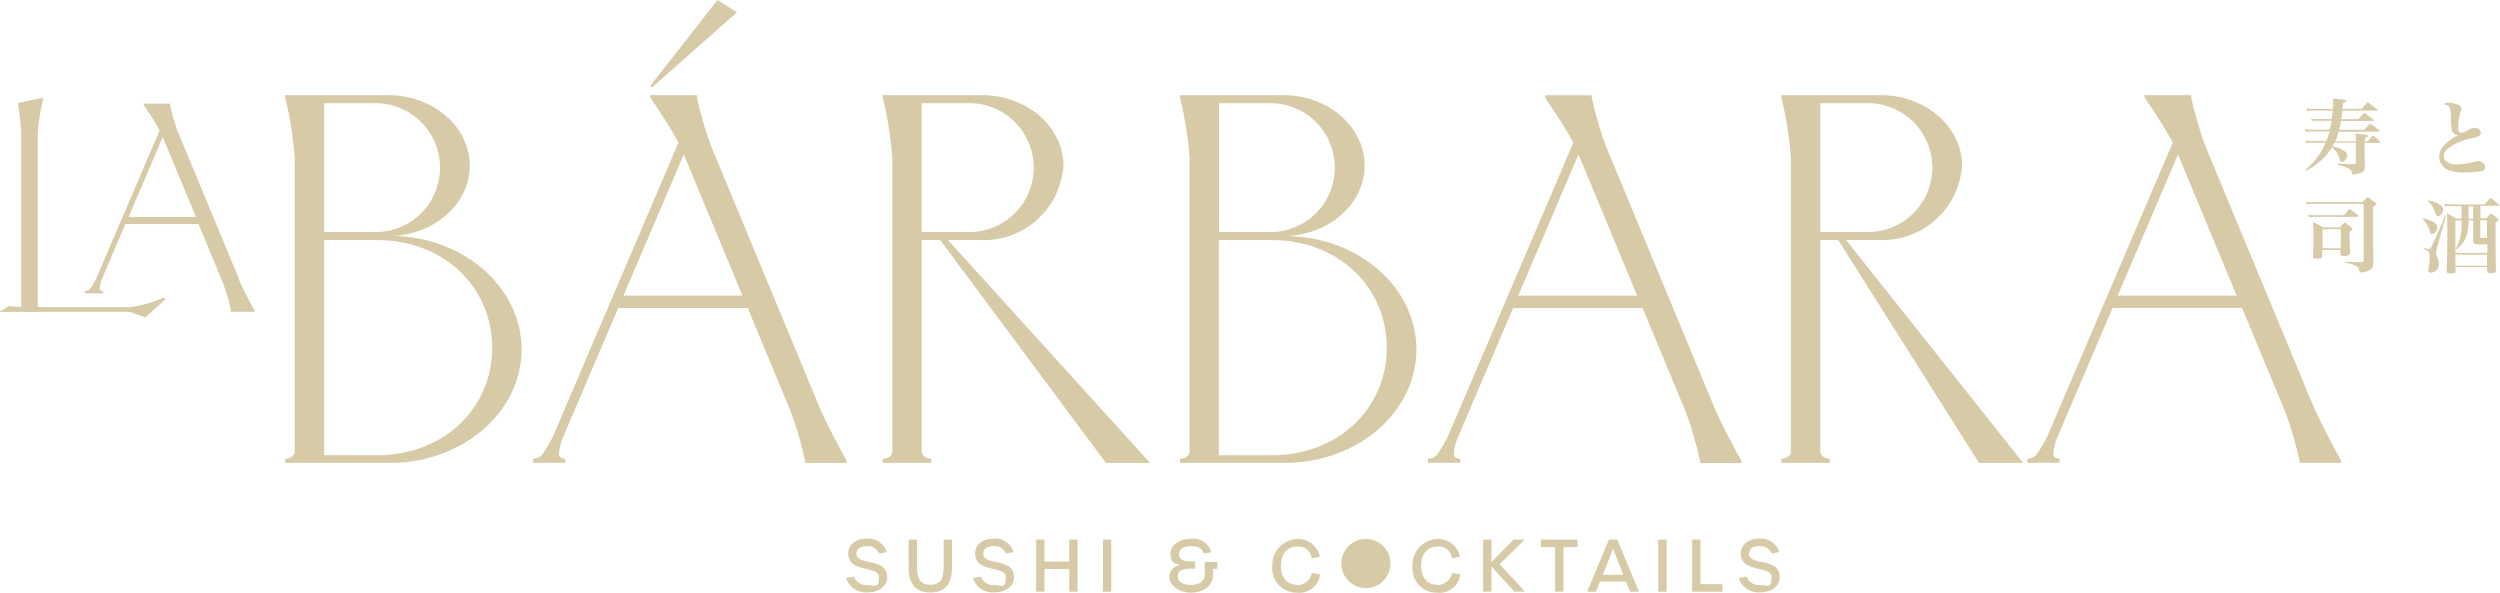 <svg xmlns="http://www.w3.org/2000/svg" id="Layer_1" width="176.861" height="41.93" viewBox="0 0 176.861 41.93"><g id="Layer_1-2" data-name="Layer_1"><g id="Group_1" data-name="Group 1"><path id="Path_1" data-name="Path 1" d="M673.13,429.142c0-.32.267-.516.721-.516a.857.857,0,0,1,.881.525l.543-.107a1.357,1.357,0,0,0-1.442-.944c-.748,0-1.282.418-1.282,1.042,0,1.424,2.172.81,2.172,1.683s-.294.552-.8.552a.937.937,0,0,1-.97-.6l-.552.116a1.471,1.471,0,0,0,1.531,1c.766,0,1.371-.418,1.371-1.068,0-1.442-2.181-.766-2.181-1.683Z" transform="translate(-612.541 -389.989)" fill="#d6caa7"></path><path id="Path_2" data-name="Path 2" d="M724.575,430.767c0,.872-.294,1.229-.944,1.229s-.944-.356-.944-1.237V428.8H722.1v1.967c0,1.211.516,1.772,1.531,1.772s1.531-.561,1.531-1.772V428.8h-.588v1.967h0Z" transform="translate(-657.817 -390.627)" fill="#d6caa7"></path><path id="Path_3" data-name="Path 3" d="M773.93,429.142c0-.32.267-.516.721-.516a.857.857,0,0,1,.881.525l.543-.107a1.357,1.357,0,0,0-1.442-.944c-.748,0-1.282.418-1.282,1.042,0,1.424,2.172.81,2.172,1.683s-.294.552-.8.552a.937.937,0,0,1-.97-.6l-.552.116a1.472,1.472,0,0,0,1.531,1c.766,0,1.371-.418,1.371-1.068,0-1.442-2.181-.766-2.181-1.683Z" transform="translate(-704.367 -389.989)" fill="#d6caa7"></path><path id="Path_4" data-name="Path 4" d="M825.741,430.358h-1.754V428.8H823.4v3.686h.588v-1.611h1.754v1.611h.588V428.8h-.588Z" transform="translate(-750.099 -390.627)" fill="#d6caa7"></path><rect id="Rectangle_2" data-name="Rectangle 2" width="0.588" height="3.686" transform="translate(78.028 38.173)" fill="#d6caa7"></rect><path id="Path_5" data-name="Path 5" d="M931.81,430.657c0,.534-.392.8-.979.8s-.935-.2-.935-.6.276-.543.926-.543h.3V429.8h-.258c-.579,0-.881-.151-.881-.507s.3-.57.864-.57.757.169.872.516l.543-.089a1.31,1.31,0,0,0-1.424-.953c-.766,0-1.46.383-1.46,1.033s.249.7.694.828a.836.836,0,0,0-.774.881c0,.481.614,1.068,1.513,1.068s1.576-.472,1.576-1.291v-.392h.3v-.49h-.89v.828h.009Z" transform="translate(-846.571 -390.08)" fill="#d6caa7"></path><path id="Path_6" data-name="Path 6" d="M1012.836,431.54c-.686,0-1.131-.507-1.131-1.344s.454-1.353,1.131-1.353a.927.927,0,0,1,1.05.828l.579-.107a1.59,1.59,0,0,0-1.629-1.264,1.833,1.833,0,0,0-1.736,1.9,1.713,1.713,0,0,0,1.736,1.9,1.47,1.47,0,0,0,1.638-1.291l-.579-.107a1.042,1.042,0,0,1-1.051.855h0Z" transform="translate(-921.089 -390.172)" fill="#d6caa7"></path><path id="Path_7" data-name="Path 7" d="M1067.645,428.3a1.738,1.738,0,1,1-.009,0h0Zm-.018,3.249c-.721,0-1.148-.49-1.148-1.362s.445-1.353,1.157-1.353,1.148.507,1.148,1.353S1068.339,431.549,1067.627,431.549Z" transform="translate(-971.011 -390.172)" fill="#d6caa7"></path><path id="Path_8" data-name="Path 8" d="M1124.236,431.54c-.685,0-1.13-.507-1.13-1.344s.454-1.353,1.13-1.353a.927.927,0,0,1,1.051.828l.579-.107a1.59,1.59,0,0,0-1.629-1.264,1.833,1.833,0,0,0-1.736,1.9,1.713,1.713,0,0,0,1.736,1.9,1.47,1.47,0,0,0,1.638-1.291l-.579-.107a1.042,1.042,0,0,1-1.05.855h0Z" transform="translate(-1022.572 -390.172)" fill="#d6caa7"></path><path id="Path_9" data-name="Path 9" d="M1181.547,428.8h-.792l-1.567,1.585V428.8h-.588v3.686h.588v-1.78l1.629,1.78h.757l-1.807-1.941Z" transform="translate(-1073.678 -390.627)" fill="#d6caa7"></path><path id="Path_10" data-name="Path 10" d="M1224.6,429.334h1v3.151h.588v-3.151h1V428.8H1224.6Z" transform="translate(-1115.583 -390.627)" fill="#d6caa7"></path><path id="Path_11" data-name="Path 11" d="M1262.84,428.8l-1.54,3.686h.623l.285-.721h1.843l.294.721h.623l-1.54-3.686Zm-.436,2.493.73-1.834.73,1.834h-1.46Z" transform="translate(-1149.016 -390.627)" fill="#d6caa7"></path><rect id="Rectangle_3" data-name="Rectangle 3" width="0.588" height="3.686" transform="translate(117.314 38.173)" fill="#d6caa7"></rect><path id="Path_12" data-name="Path 12" d="M1345.287,428.8h-.587v3.686h2.146v-.534h-1.558Z" transform="translate(-1224.991 -390.627)" fill="#d6caa7"></path><path id="Path_13" data-name="Path 13" d="M1382.43,429.142c0-.32.267-.516.721-.516a.857.857,0,0,1,.881.525l.543-.107a1.357,1.357,0,0,0-1.442-.944c-.748,0-1.282.418-1.282,1.042,0,1.424,2.172.81,2.172,1.683s-.294.552-.8.552a.937.937,0,0,1-.97-.6l-.552.116a1.471,1.471,0,0,0,1.531,1c.766,0,1.371-.418,1.371-1.068,0-1.442-2.181-.766-2.181-1.683h0Z" transform="translate(-1258.697 -389.989)" fill="#d6caa7"></path><path id="Path_14" data-name="Path 14" d="M9.1,92.422H2.671V80.093A14.784,14.784,0,0,1,3.053,77.7v-.1l-1.78.383v.1A14.563,14.563,0,0,1,1.5,80.1V92.422c-.4-.027-.783-.08-.81-.08H.632L0,92.725v.036H9.178l1.122.383,1.4-1.282-.116-.116a8.8,8.8,0,0,1-2.466.685H9.1Z" transform="translate(0 -70.692)" fill="#d6caa7"></path><path id="Path_15" data-name="Path 15" d="M78.5,94.728,74.188,84.356a15.256,15.256,0,0,1-.579-1.967V82.3H71.74v.089c.027.062.721,1.024,1.131,1.816L68.41,94.63a5.168,5.168,0,0,1-.445.766.488.488,0,0,1-.365.169v.16h1.282v-.16c-.187,0-.258-.1-.249-.2h0a2.037,2.037,0,0,1,.142-.614l1.674-3.926H75.63l1.718,4.148a15.258,15.258,0,0,1,.579,1.967v.089h1.656v-.089c-.027-.071-.774-1.389-1.1-2.2ZM70.68,90.321l2.413-5.653,2.35,5.653Z" transform="translate(-61.582 -74.973)" fill="#d6caa7"></path><path id="Path_16" data-name="Path 16" d="M1836.507,80.991c-.16.187-.2.24-.374.436h-.2v-.24c.187-.071.231-.089.231-.142s-.089-.089-.5-.134c-.08,0-.231-.027-.392-.045a4.069,4.069,0,0,1,.027.552h-1.46a5.376,5.376,0,0,0,.249-.677h2.831c.036,0,.053-.018.053-.045s0-.027-.036-.062a7.769,7.769,0,0,0-.623-.481c-.169.187-.24.249-.427.454h-1.772a5.464,5.464,0,0,0,.134-.632h2.261c.045,0,.062,0,.062-.036s0-.036-.045-.062c-.267-.2-.356-.276-.632-.472-.187.187-.24.249-.418.445h-1.211c.053-.32.053-.383.089-.605h2.43c.036,0,.062-.018.062-.045s0-.036-.044-.062c-.276-.214-.365-.285-.668-.49-.169.187-.231.258-.418.472h-1.362l.045-.4c.187-.071.24-.1.24-.151,0-.08-.116-.107-.962-.169,0,.16.018.214.018.32a2.619,2.619,0,0,1-.027.41h-1.46a1.328,1.328,0,0,1-.383-.053l.036.2a1.415,1.415,0,0,1,.356-.036h1.442c-.027.276-.036.374-.062.605h-1.015a1.428,1.428,0,0,1-.445-.045l.045.2a1.529,1.529,0,0,1,.4-.036h1a6.141,6.141,0,0,1-.125.632H1832.1a1.9,1.9,0,0,1-.4-.045l.045.2a1.537,1.537,0,0,1,.365-.036h1.326a6.007,6.007,0,0,1-.223.677h-1.024a1.4,1.4,0,0,1-.436-.045l.045.2a1.413,1.413,0,0,1,.392-.036h.979a5.04,5.04,0,0,1-1.451,1.932l.045.062a4.773,4.773,0,0,0,1.175-.819,3.837,3.837,0,0,0,.668-.846,1.654,1.654,0,0,1,.543.828c.053.169.089.2.169.2.187,0,.374-.24.374-.463s-.321-.472-1.05-.632c.062-.107.089-.16.142-.267h1.513v1.424c0,.089,0,.107-.071.107-.4,0-.454,0-1.193-.036V83.1a3.092,3.092,0,0,1,.739.223.4.4,0,0,1,.24.329c0,.1.027.116.089.116a1.862,1.862,0,0,0,.579-.134c.2-.08.258-.187.258-.454,0-.338-.018-.712-.018-.819v-.828h1.059c.036,0,.053-.018.053-.045s0-.027-.027-.053a6.379,6.379,0,0,0-.516-.463l.018.018Z" transform="translate(-1668.637 -71.421)" fill="#d6caa7"></path><path id="Path_17" data-name="Path 17" d="M1840.808,178.7c-.018-.472-.027-.988-.027-1.54.143-.071.2-.125.2-.169s-.018-.053-.071-.107c-.2-.16-.258-.214-.48-.374-.143.16-.187.2-.329.365h-1.184c-.3-.169-.4-.223-.721-.374.018.3.027.677.027,1.273s0,.525-.027,1.175c0,.107.044.134.223.134.338,0,.418-.036.418-.187v-.427h1.291v.3c0,.107.045.125.24.125a.587.587,0,0,0,.383-.08.183.183,0,0,0,.027-.116Zm-.65-.347h-1.291V177h1.291Z" transform="translate(-1674.558 -160.788)" fill="#d6caa7"></path><path id="Path_18" data-name="Path 18" d="M1837.954,166.47c.053,0,.089,0,.089-.045s0-.027-.036-.053a6.61,6.61,0,0,0-.6-.472c-.169.187-.223.249-.4.454h-2.065a1.458,1.458,0,0,1-.445-.045l.036.2a2.279,2.279,0,0,1,.419-.036h3Z" transform="translate(-1671.188 -151.131)" fill="#d6caa7"></path><path id="Path_19" data-name="Path 19" d="M1837.47,156.883a6.145,6.145,0,0,0-.525-.383c-.16.16-.2.2-.365.374h-3.49a1.961,1.961,0,0,1-.49-.045l.044.2a2.314,2.314,0,0,1,.445-.036h3.588v4.015c0,.062-.027.1-.089.1h-.044c-.436,0-.463,0-1.2-.036v.071c.552.116.81.2.935.347a.538.538,0,0,1,.107.276c0,.062.036.071.089.071a.467.467,0,0,0,.151-.018,1.072,1.072,0,0,0,.588-.231.523.523,0,0,0,.142-.418c0-.917-.018-1.38-.018-1.4v-2.582c.2-.125.231-.151.231-.2s-.027-.062-.08-.107h-.018Z" transform="translate(-1669.457 -142.568)" fill="#d6caa7"></path><path id="Path_20" data-name="Path 20" d="M1938.4,85.528a.985.985,0,0,0,.641.926,3.043,3.043,0,0,0,1.166.169,5.991,5.991,0,0,0,1.148-.089c.2-.053.3-.134.3-.267a.3.3,0,0,0-.107-.258.547.547,0,0,0-.4-.187.3.3,0,0,0-.2.036,5.071,5.071,0,0,1-1.371.2c-.418,0-.846-.2-.846-.552s.125-.454.41-.659a4.084,4.084,0,0,1,1.46-.614,3.5,3.5,0,0,0,.578-.16.248.248,0,0,0,.16-.24.377.377,0,0,0-.383-.365.909.909,0,0,0-.5.16,1.4,1.4,0,0,1-.525.187c-.089,0-.187-.089-.187-.276a3.543,3.543,0,0,1,.169-1.211.472.472,0,0,0,.062-.2c0-.134-.107-.24-.329-.32a1.765,1.765,0,0,0-.588-.116.453.453,0,0,0-.356.107c.267.045.392.116.445.249a2.342,2.342,0,0,1,.071.766c.027.73.053.9.187,1.033a.488.488,0,0,0,.312.125h.044c-.9.472-1.362.988-1.362,1.54h-.009Z" transform="translate(-1765.838 -74.427)" fill="#d6caa7"></path><path id="Path_21" data-name="Path 21" d="M1946.481,157.707a7.906,7.906,0,0,0-.632-.507c-.187.2-.24.258-.427.472h-2.412a1.616,1.616,0,0,1-.41-.053l.044.2a1.569,1.569,0,0,1,.374-.036h.783v.881h-.374c-.276-.169-.356-.223-.65-.374,0,.285.018.427.018.721,0,1.95,0,2.412-.045,3.4,0,.116.027.134.232.134.329,0,.4-.027.4-.169v-.276h2.234v.3c0,.107.036.125.223.125.32,0,.4-.027.4-.16-.027-1.042-.027-1.38-.027-3.418.16-.107.2-.134.2-.187s-.018-.062-.062-.1c-.2-.16-.258-.2-.472-.356-.142.142-.178.187-.312.338h-.427v-.881h1.318c.045,0,.071-.018.071-.045s0-.027-.027-.045l-.018.027Zm-2.172.383v-.285h.312v.881h-.32v-.6Zm1.3,3.917h-2.234v-.783h2.234Zm0-.908h-2.234v-2.3h.418a3.459,3.459,0,0,1-.4,2l.045.045a1.924,1.924,0,0,0,.792-1.22,4.461,4.461,0,0,0,.08-.828h.321v1.4c0,.258.062.3.49.3a2.556,2.556,0,0,0,.508-.018v.614Zm0-2.3v1.237h-.374c-.1,0-.107,0-.107-.107v-1.139h.481Z" transform="translate(-1769.664 -143.206)" fill="#d6caa7"></path><path id="Path_22" data-name="Path 22" d="M1929.987,160.15a.132.132,0,0,0,.125.071c.178,0,.365-.24.365-.472s-.3-.472-1.05-.65l-.027.045a1.92,1.92,0,0,1,.481.748,2.474,2.474,0,0,0,.116.258h0Z" transform="translate(-1757.639 -144.936)" fill="#d6caa7"></path><path id="Path_23" data-name="Path 23" d="M1927.585,171.127l-.062-.027c-.285.721-.685,1.638-.872,2.021-.142.3-.187.356-.258.356a1.1,1.1,0,0,1-.374-.08l-.018.062c.383.187.427.249.427.588a3.252,3.252,0,0,1-.071.73,1.077,1.077,0,0,0-.027.214.164.164,0,0,0,.187.169.588.588,0,0,0,.561-.588,1.054,1.054,0,0,0-.143-.579.62.62,0,0,1-.053-.24,1.736,1.736,0,0,1,.062-.338l.632-2.279h0Z" transform="translate(-1754.542 -155.868)" fill="#d6caa7"></path><path id="Path_24" data-name="Path 24" d="M1925.959,174.522a.448.448,0,0,0,.365-.472c0-.249-.2-.427-.979-.65l-.044.053a2.039,2.039,0,0,1,.49.864C1925.843,174.477,1925.878,174.522,1925.959,174.522Z" transform="translate(-1753.905 -157.963)" fill="#d6caa7"></path><path id="Path_25" data-name="Path 25" d="M445.776,101.461c-.053-.125-1.362-2.457-1.958-3.89l-7.611-18.339a26.325,26.325,0,0,1-1.015-3.472V75.6h-3.3v.16c.053.107,1.264,1.807,1.994,3.2L425.033,99.69a9,9,0,0,1-.783,1.335.822.822,0,0,1-.65.3v.285h2.279v-.285c-.32,0-.463-.178-.445-.347a3.891,3.891,0,0,1,.249-1.086l3.944-9.232h9.16l3.045,7.327a26.324,26.324,0,0,1,1.015,3.472v.16h2.938v-.16ZM430,89.781l4.264-9.988,4.148,9.988Z" transform="translate(-385.89 -68.87)" fill="#d6caa7"></path><path id="Path_26" data-name="Path 26" d="M522.743.872,521.372,0,516.6,6.089l.133.1Z" transform="translate(-470.611)" fill="#d6caa7"></path><path id="Path_27" data-name="Path 27" d="M234.024,85.571h-.142c3.187,0,5.778-2.234,5.778-4.985s-2.591-4.985-5.778-4.985H226.6v.169a26.279,26.279,0,0,1,.677,4.237v20.8c0,.347-.4.525-.677.525v.285h7.424c5.137,0,9.3-3.6,9.3-8.03s-4.166-8.03-9.3-8.03h0Zm-1.122-9.4a4.559,4.559,0,1,1,0,9.116H229.36V76.17Zm.16,24.9h-3.7V85.855h3.7c4.87,0,8.181,3.41,8.181,7.611s-3.312,7.611-8.181,7.611h0Z" transform="translate(-206.427 -68.87)" fill="#d6caa7"></path><path id="Path_28" data-name="Path 28" d="M708.506,85.855a5.652,5.652,0,0,0,5.778-5.27c0-2.751-2.591-4.985-5.778-4.985H701.5v.169a26.282,26.282,0,0,1,.677,4.237v20.8c0,.347-.4.525-.677.525v.285h3.436v-.285c-.276,0-.668-.178-.677-.516V85.847h1.3l11.733,15.775h3.125L706.111,85.847h2.4Zm-4.255-9.686h3.276a4.559,4.559,0,1,1,0,9.116h-3.276Z" transform="translate(-639.051 -68.87)" fill="#d6caa7"></path><path id="Path_29" data-name="Path 29" d="M1153.938,101.721h2.938v-.16c-.053-.125-1.362-2.457-1.958-3.89l-7.611-18.339a26.3,26.3,0,0,1-1.015-3.472V75.7h-3.3v.16c.053.107,1.264,1.807,1.994,3.2l-8.849,20.724a8.985,8.985,0,0,1-.783,1.335.822.822,0,0,1-.65.3v.285h2.279v-.285c-.321,0-.463-.178-.445-.347a3.894,3.894,0,0,1,.249-1.086l3.944-9.232h9.16l3.044,7.327a26.327,26.327,0,0,1,1.015,3.472v.16h0Zm-12.846-11.849,4.264-9.988,4.149,9.988Z" transform="translate(-1033.686 -68.961)" fill="#d6caa7"></path><path id="Path_30" data-name="Path 30" d="M1631.317,97.571l-7.612-18.339a26.33,26.33,0,0,1-1.015-3.472V75.6h-3.3v.16c.053.107,1.264,1.807,1.994,3.2l-8.849,20.724a9,9,0,0,1-.783,1.335.822.822,0,0,1-.65.3v.285h2.279v-.285c-.321,0-.463-.178-.445-.347a3.89,3.89,0,0,1,.249-1.086l3.944-9.232h9.161l3.045,7.327a26.329,26.329,0,0,1,1.015,3.472v.16h2.938v-.16c-.053-.125-1.362-2.457-1.958-3.89h0Zm-13.825-7.789,4.264-9.988,4.149,9.988Z" transform="translate(-1467.675 -68.87)" fill="#d6caa7"></path><path id="Path_31" data-name="Path 31" d="M954.427,93.6c0-4.433-4.166-8.03-9.3-8.03h-.142c3.187,0,5.778-2.234,5.778-4.985s-2.591-4.985-5.778-4.985H937.7v.169a26.279,26.279,0,0,1,.677,4.237v20.8c0,.347-.4.525-.677.525v.285h7.425c5.137,0,9.3-3.6,9.3-8.03h0ZM944,76.17a4.559,4.559,0,1,1,0,9.116H940.46V76.17Zm-3.552,24.9V85.855h3.7c4.869,0,8.181,3.41,8.181,7.611s-3.312,7.611-8.181,7.611h-3.7Z" transform="translate(-854.223 -68.87)" fill="#d6caa7"></path><path id="Path_32" data-name="Path 32" d="M1422.606,85.855a5.652,5.652,0,0,0,5.778-5.27c0-2.751-2.591-4.985-5.778-4.985H1415.6v.169a26.282,26.282,0,0,1,.677,4.237v20.8c0,.347-.4.525-.677.525v.285h3.436v-.285c-.276,0-.668-.178-.677-.516V85.847h1.264l9.962,15.775h3.125l-12.534-15.775h2.439Zm-4.255-9.686h3.276a4.559,4.559,0,1,1,0,9.116h-3.276Z" transform="translate(-1289.58 -68.87)" fill="#d6caa7"></path></g></g></svg>